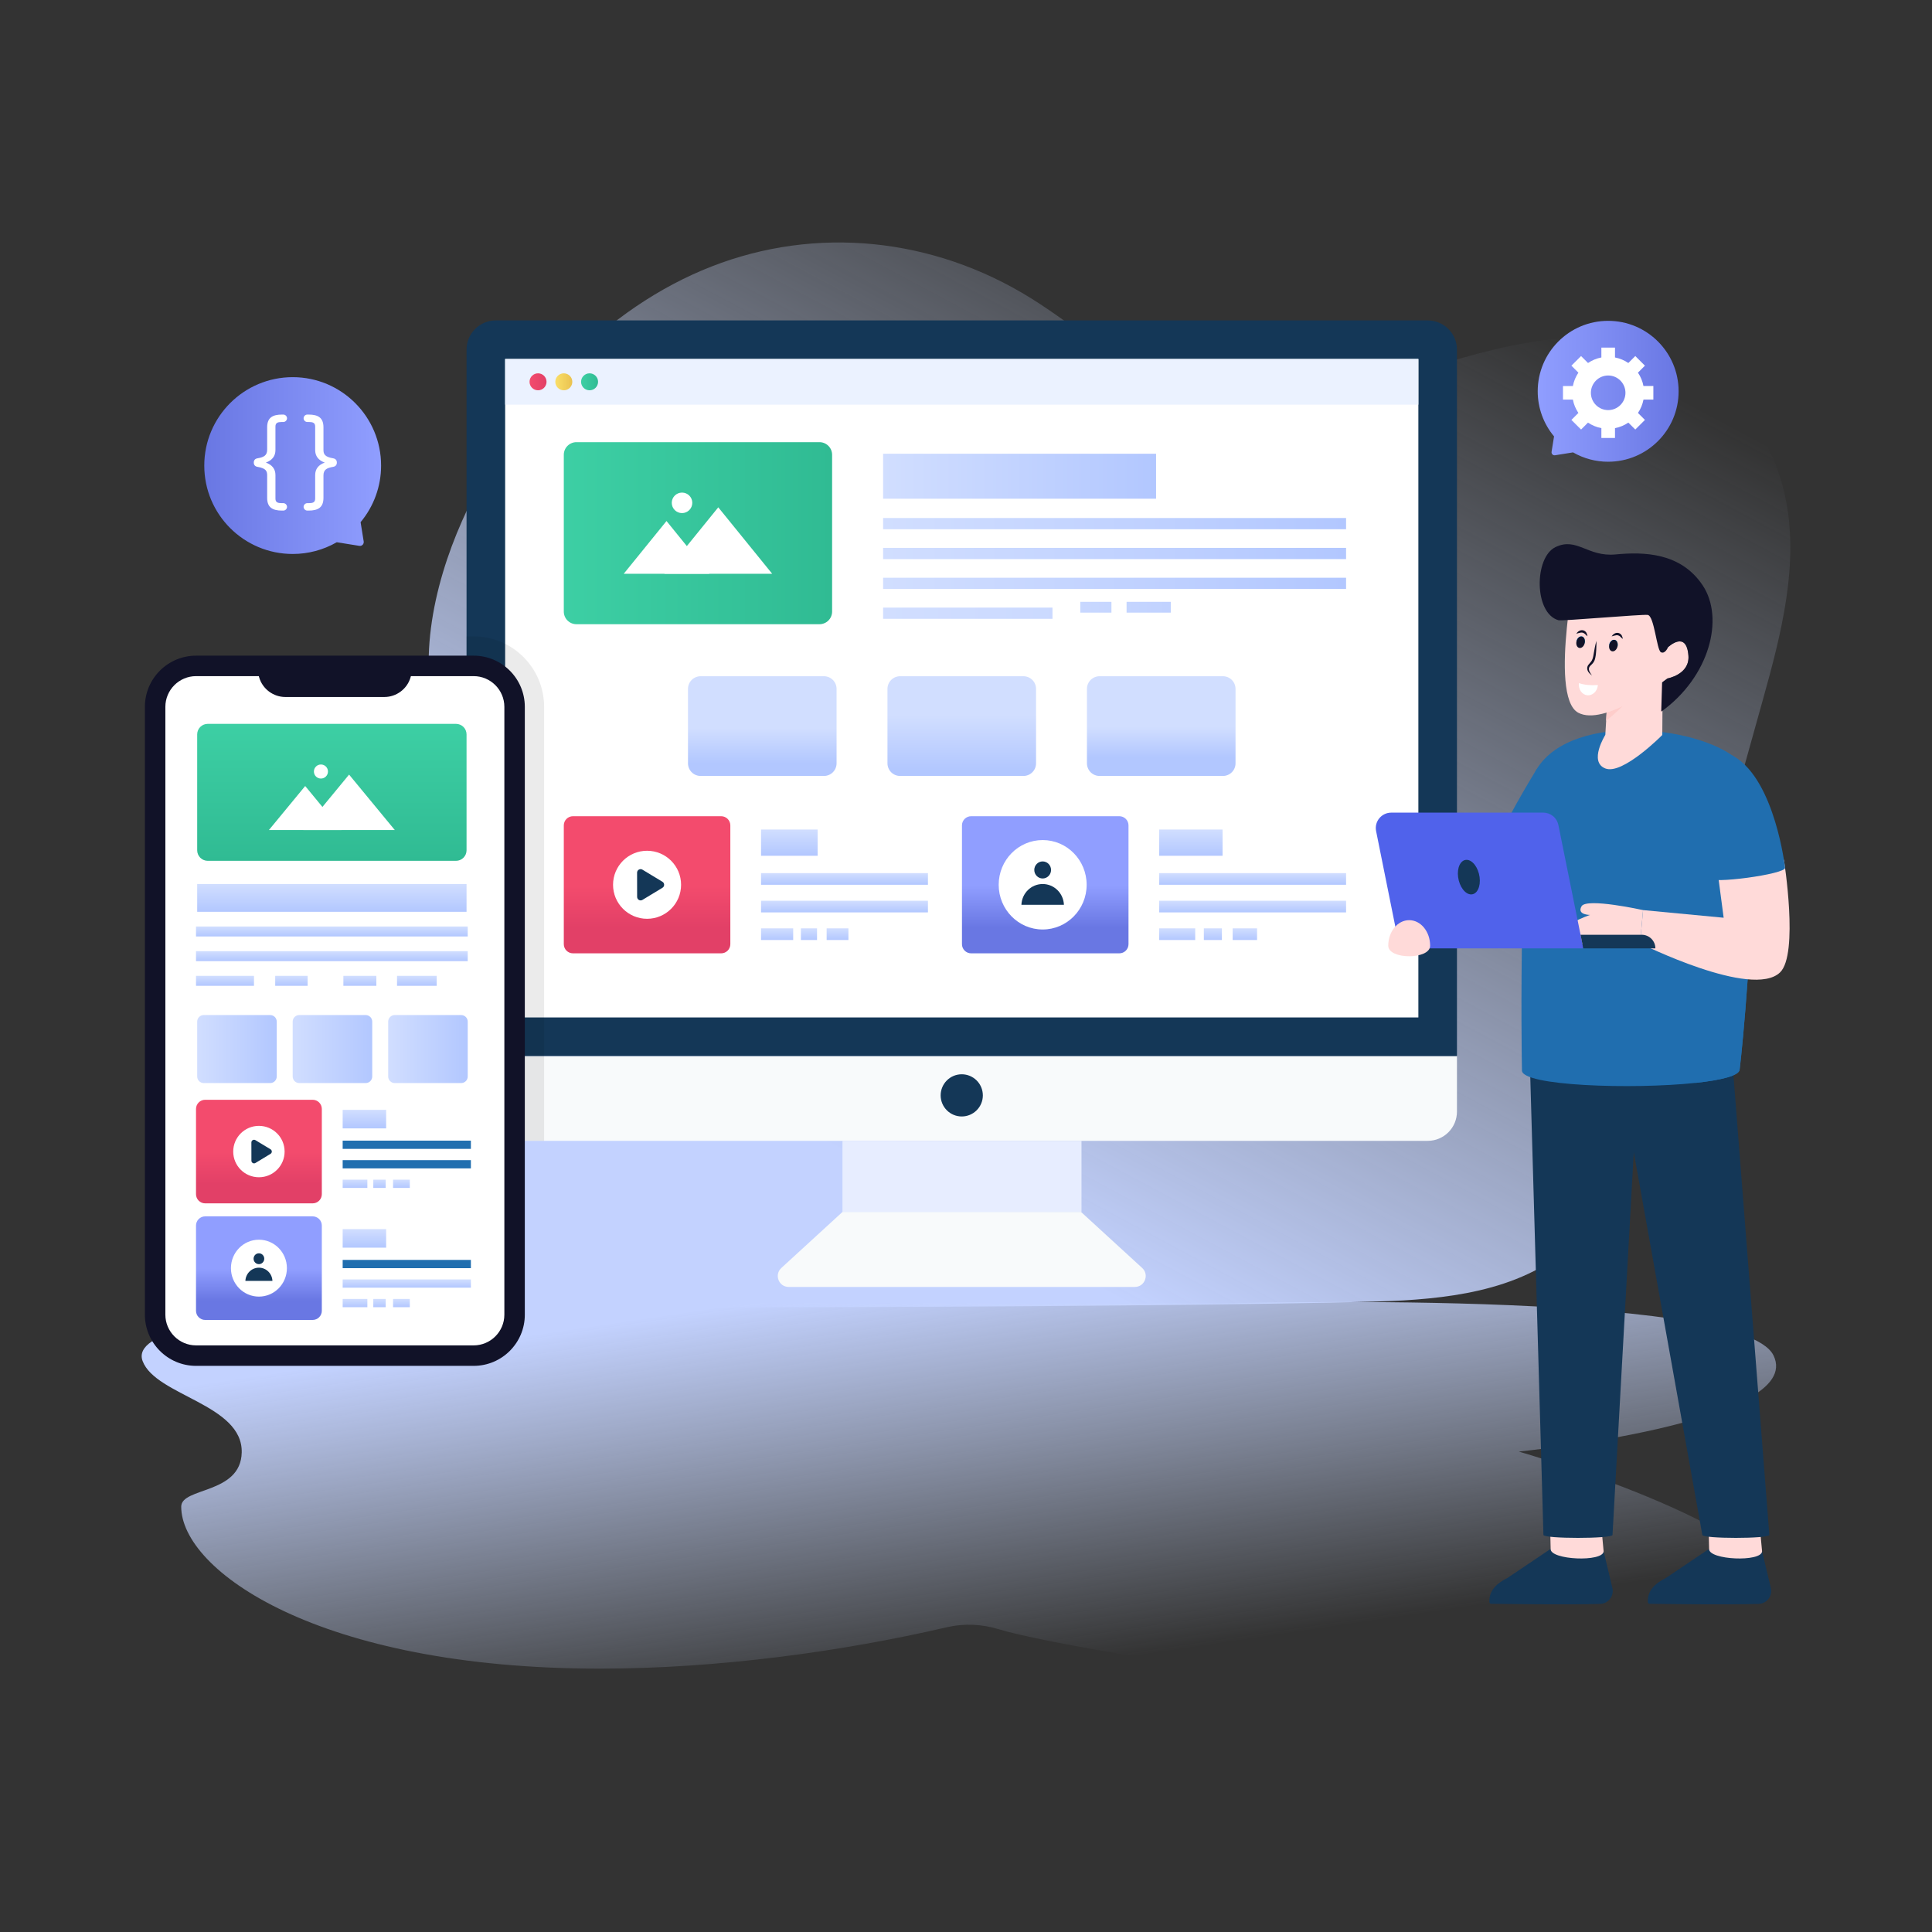 <svg xmlns="http://www.w3.org/2000/svg" fill="none" viewBox="0 0 550 550" height="550" width="550">
<rect x="0" y="0" width="550" height="550" fill="#333333" stroke="none"/>
<path fill="url(#paint0_linear_1381_765)" d="M501.786 199.439C492.254 233.666 482.686 267.885 473.155 302.112C468.403 319.121 463.312 336.808 452.884 349.129C438.985 365.534 418.567 369.048 399.541 370.202C372.018 371.932 105.222 373.525 91.113 370.202C74.046 366.138 48.675 351.363 42.998 327.534C39.546 313.143 45.434 297.124 54.763 287.777C64.102 278.477 76.225 274.761 88.073 273.194C98.675 271.784 109.653 271.821 119.496 266.64C129.366 261.486 137.936 249.174 136.444 235.873C135.326 226.05 129.239 218.442 125.741 209.581C118.16 190.385 123.25 166.977 131.545 148.294C146.789 114.01 172.738 87.528 202.523 75.883C232.279 64.249 265.553 67.535 293.505 84.91C307.184 93.414 319.71 105.15 334.295 110.78C354.539 118.616 376.403 113.819 397.023 107.65C417.651 101.507 438.573 94.019 459.659 96.71C480.736 99.428 502.427 115.192 508.104 140.906C512.388 160.195 507.068 180.571 501.786 199.438V199.439Z"></path>
<path fill="url(#paint1_linear_1381_765)" d="M507.025 457.574C489.428 502.2 306.079 470.475 284.435 463.846L284.352 463.819C279.554 462.336 274.464 462.106 269.565 463.241C239.616 470.191 204.237 475.026 170.818 475.026C90.282 475.026 51.589 446.945 51.589 428.917C51.589 423.341 68.537 425.446 68.812 413.498C69.142 399.755 44.392 397.374 40.611 387.494C34.129 370.529 143.415 371.087 143.415 371.087H347.235C347.235 371.087 495.48 366.702 504.875 385.855C514.249 405.019 432.367 413.233 432.367 413.233C432.367 413.233 515.147 436.983 507.025 457.574Z"></path>
<path fill="#F8FAFB" d="M414.765 300.63V316.452C414.765 318.659 413.888 320.776 412.327 322.337C410.766 323.898 408.649 324.775 406.441 324.775H141.14C138.932 324.775 136.815 323.898 135.254 322.337C133.693 320.776 132.816 318.659 132.816 316.452V300.63H414.765Z"></path>
<path fill="#143757" d="M414.765 99.537V300.63H132.816V99.537C132.817 97.33 133.694 95.213 135.254 93.653C136.815 92.092 138.932 91.215 141.139 91.215H406.441C408.649 91.215 410.766 92.092 412.327 93.653C413.888 95.214 414.765 97.33 414.765 99.537Z"></path>
<path fill="white" d="M143.805 102.198H403.78V289.645H143.805V102.198Z"></path>
<path fill="#EBF2FF" d="M143.805 102.198H403.78V115.188H143.805V102.198Z"></path>
<path fill="#143757" d="M279.797 311.835C279.797 315.143 277.104 317.835 273.787 317.835C272.195 317.835 270.669 317.202 269.544 316.077C268.418 314.952 267.786 313.426 267.785 311.835C267.785 308.516 270.469 305.824 273.787 305.824C275.38 305.825 276.909 306.458 278.036 307.585C279.163 308.713 279.796 310.241 279.797 311.835Z"></path>
<path fill="#E7EDFF" d="M239.832 324.771H307.88V345.004H239.832V324.771Z"></path>
<path fill="#F8FAFB" d="M323.059 366.366H224.528C221.694 366.366 220.345 362.888 222.431 360.968L239.848 345.005H307.739L325.156 360.968C327.242 362.888 325.882 366.366 323.059 366.366Z"></path>
<path fill="url(#paint2_linear_1381_765)" d="M155.586 108.693C155.586 109.011 155.523 109.325 155.401 109.618C155.279 109.912 155.1 110.178 154.875 110.403C154.65 110.627 154.383 110.805 154.09 110.926C153.796 111.047 153.481 111.109 153.163 111.108C151.834 111.108 150.748 110.029 150.748 108.693C150.748 107.356 151.834 106.278 153.163 106.278C153.481 106.278 153.796 106.34 154.089 106.461C154.383 106.582 154.65 106.759 154.875 106.984C155.1 107.208 155.279 107.474 155.401 107.767C155.523 108.061 155.586 108.375 155.586 108.693Z"></path>
<path fill="url(#paint3_linear_1381_765)" d="M162.922 108.693C162.922 109.011 162.859 109.325 162.737 109.618C162.615 109.912 162.436 110.178 162.211 110.403C161.986 110.627 161.719 110.805 161.426 110.926C161.132 111.047 160.817 111.109 160.499 111.108C159.17 111.108 158.084 110.029 158.084 108.693C158.084 107.356 159.17 106.278 160.499 106.278C160.817 106.278 161.132 106.34 161.425 106.461C161.719 106.582 161.986 106.759 162.211 106.984C162.436 107.208 162.615 107.474 162.737 107.767C162.859 108.061 162.922 108.375 162.922 108.693Z"></path>
<path fill="url(#paint4_linear_1381_765)" d="M170.257 108.693C170.257 109.01 170.194 109.325 170.072 109.618C169.95 109.912 169.772 110.178 169.547 110.402C169.322 110.627 169.055 110.804 168.761 110.925C168.468 111.047 168.153 111.109 167.835 111.108C166.506 111.108 165.42 110.029 165.42 108.693C165.42 107.356 166.506 106.278 167.835 106.278C168.153 106.278 168.467 106.34 168.761 106.461C169.055 106.582 169.321 106.76 169.546 106.984C169.771 107.208 169.95 107.475 170.072 107.768C170.194 108.061 170.257 108.375 170.257 108.693Z"></path>
<path fill="url(#paint5_linear_1381_765)" d="M233.288 177.699H164.098C163.144 177.699 162.23 177.32 161.555 176.645C160.881 175.97 160.502 175.056 160.502 174.102V129.473C160.502 128.519 160.881 127.605 161.556 126.93C162.23 126.256 163.145 125.877 164.099 125.877H233.288C234.242 125.877 235.156 126.256 235.831 126.93C236.505 127.605 236.884 128.519 236.884 129.473V174.102C236.884 175.056 236.505 175.97 235.831 176.645C235.157 177.32 234.242 177.699 233.288 177.699Z"></path>
<path fill="white" d="M201.928 163.344H177.562L189.741 148.322L194.837 154.603L201.928 163.344Z"></path>
<path fill="white" d="M219.826 163.345H189.133L204.478 144.424L219.826 163.345ZM197.082 143.146C197.082 144.758 195.771 146.069 194.158 146.069C192.545 146.069 191.236 144.758 191.236 143.145C191.236 141.532 192.546 140.23 194.159 140.23C195.771 140.23 197.082 141.532 197.082 143.145V143.146Z"></path>
<path fill="url(#paint6_linear_1381_765)" d="M251.402 129.169H329.107V141.974H251.402V129.169Z"></path>
<path fill="url(#paint7_linear_1381_765)" d="M251.402 147.469H383.2V150.663H251.402V147.469Z"></path>
<path fill="url(#paint8_linear_1381_765)" d="M251.402 155.97H383.2V159.164H251.402V155.97Z"></path>
<path fill="url(#paint9_linear_1381_765)" d="M251.402 164.471H383.2V167.665H251.402V164.471Z"></path>
<path fill="url(#paint10_linear_1381_765)" d="M320.713 171.33H333.294V174.405H320.713V171.33Z"></path>
<path fill="url(#paint11_linear_1381_765)" d="M307.533 171.33H316.4V174.405H307.533V171.33Z"></path>
<path fill="url(#paint12_linear_1381_765)" d="M251.402 172.972H299.624V176.166H251.402V172.972Z"></path>
<path fill="url(#paint13_linear_1381_765)" d="M234.555 220.901H199.456C198.501 220.901 197.585 220.521 196.91 219.846C196.235 219.171 195.855 218.255 195.855 217.3V196.108C195.855 195.636 195.949 195.167 196.13 194.73C196.311 194.293 196.576 193.896 196.91 193.562C197.245 193.228 197.642 192.963 198.079 192.782C198.516 192.601 198.984 192.508 199.457 192.508H234.555C235.51 192.508 236.426 192.887 237.101 193.562C237.777 194.238 238.156 195.154 238.156 196.108V217.3C238.156 218.255 237.777 219.171 237.101 219.846C236.426 220.521 235.51 220.901 234.555 220.901Z"></path>
<path fill="url(#paint14_linear_1381_765)" d="M291.342 220.901H256.243C255.288 220.901 254.372 220.521 253.697 219.846C253.022 219.171 252.643 218.255 252.643 217.3V196.108C252.643 195.636 252.736 195.167 252.917 194.73C253.098 194.293 253.363 193.896 253.698 193.562C254.032 193.228 254.429 192.963 254.866 192.782C255.303 192.601 255.771 192.508 256.244 192.508H291.342C292.297 192.508 293.213 192.887 293.888 193.562C294.564 194.238 294.943 195.154 294.943 196.108V217.3C294.943 218.255 294.564 219.171 293.888 219.846C293.213 220.521 292.297 220.901 291.342 220.901Z"></path>
<path fill="url(#paint15_linear_1381_765)" d="M348.13 220.901H313.03C312.075 220.901 311.16 220.521 310.484 219.846C309.809 219.171 309.43 218.255 309.43 217.3V196.108C309.43 195.636 309.523 195.167 309.704 194.73C309.885 194.293 310.15 193.896 310.485 193.562C310.819 193.228 311.216 192.963 311.653 192.782C312.09 192.601 312.558 192.508 313.031 192.508H348.13C349.084 192.508 350 192.887 350.676 193.562C351.351 194.238 351.73 195.154 351.73 196.108V217.3C351.73 218.255 351.351 219.171 350.676 219.846C350 220.521 349.084 220.901 348.13 220.901Z"></path>
<path fill="url(#paint16_linear_1381_765)" d="M205.299 271.394H163.114C162.421 271.394 161.757 271.118 161.267 270.628C160.777 270.138 160.502 269.474 160.502 268.781V234.972C160.502 234.279 160.777 233.614 161.267 233.125C161.757 232.635 162.422 232.359 163.114 232.359H205.299C205.992 232.36 206.656 232.635 207.146 233.125C207.636 233.615 207.911 234.279 207.911 234.972V268.781C207.911 269.474 207.636 270.139 207.146 270.629C206.656 271.119 205.991 271.394 205.299 271.394Z"></path>
<path fill="white" d="M184.206 261.56C189.554 261.56 193.889 257.225 193.889 251.877C193.889 246.529 189.554 242.194 184.206 242.194C178.859 242.194 174.523 246.529 174.523 251.877C174.523 257.225 178.859 261.56 184.206 261.56Z"></path>
<path fill="#143757" d="M188.587 252.731L182.89 256.182C182.23 256.583 181.377 256.107 181.377 255.329L181.365 248.429C181.365 247.652 182.218 247.17 182.884 247.571L188.587 251.022C189.228 251.41 189.228 252.342 188.587 252.731Z"></path>
<path fill="url(#paint17_linear_1381_765)" d="M216.654 236.154H232.761V243.621H216.654V236.154Z"></path>
<path fill="url(#paint18_linear_1381_765)" d="M216.654 248.555H264.166V251.876H216.654V248.555Z"></path>
<path fill="url(#paint19_linear_1381_765)" d="M216.654 256.416H264.166V259.737H216.654V256.416Z"></path>
<path fill="url(#paint20_linear_1381_765)" d="M216.654 264.277H225.804V267.598H216.654V264.277Z"></path>
<path fill="url(#paint21_linear_1381_765)" d="M228.002 264.277H232.593V267.598H228.002V264.277Z"></path>
<path fill="url(#paint22_linear_1381_765)" d="M235.328 264.277H241.531V267.598H235.328V264.277Z"></path>
<path fill="url(#paint23_linear_1381_765)" d="M318.649 271.394H276.464C276.121 271.394 275.781 271.326 275.464 271.195C275.147 271.064 274.859 270.871 274.617 270.629C274.374 270.386 274.182 270.098 274.05 269.781C273.919 269.464 273.852 269.124 273.852 268.781V234.972C273.852 234.629 273.919 234.289 274.05 233.972C274.182 233.655 274.374 233.367 274.617 233.125C274.859 232.882 275.147 232.69 275.464 232.558C275.781 232.427 276.121 232.359 276.464 232.359H318.649C318.992 232.359 319.332 232.427 319.649 232.558C319.966 232.69 320.254 232.882 320.496 233.125C320.739 233.367 320.931 233.655 321.063 233.972C321.194 234.289 321.262 234.629 321.262 234.972V268.781C321.262 269.124 321.194 269.464 321.063 269.781C320.931 270.098 320.739 270.386 320.496 270.629C320.254 270.871 319.966 271.064 319.649 271.195C319.332 271.326 318.992 271.394 318.649 271.394Z"></path>
<path fill="url(#paint24_linear_1381_765)" d="M330.004 236.154H348.038V243.621H330.004V236.154Z"></path>
<path fill="url(#paint25_linear_1381_765)" d="M330.004 248.555H383.2V251.876H330.004V248.555Z"></path>
<path fill="url(#paint26_linear_1381_765)" d="M330.004 256.416H383.2V259.737H330.004V256.416Z"></path>
<path fill="url(#paint27_linear_1381_765)" d="M330.004 264.277H340.249V267.598H330.004V264.277Z"></path>
<path fill="url(#paint28_linear_1381_765)" d="M342.709 264.277H347.849V267.598H342.709V264.277Z"></path>
<path fill="url(#paint29_linear_1381_765)" d="M350.912 264.277H357.857V267.598H350.912V264.277Z"></path>
<path fill="white" d="M296.826 264.606C303.74 264.606 309.344 258.907 309.344 251.877C309.344 244.847 303.74 239.148 296.826 239.148C289.912 239.148 284.307 244.847 284.307 251.877C284.307 258.907 289.912 264.606 296.826 264.606Z"></path>
<path fill="#143757" d="M296.825 250.085C298.144 250.085 299.213 248.998 299.213 247.657C299.213 246.316 298.144 245.229 296.825 245.229C295.507 245.229 294.438 246.316 294.438 247.657C294.438 248.998 295.507 250.085 296.825 250.085Z"></path>
<path fill="#143757" d="M302.876 257.577C302.747 254.289 300.091 251.662 296.826 251.662C293.56 251.662 290.905 254.289 290.775 257.577H302.875H302.876Z"></path>
<path fill="black" d="M154.9 201.235V324.774H141.14C138.932 324.774 136.815 323.897 135.255 322.337C133.694 320.776 132.817 318.659 132.816 316.452V181.156H134.831C145.901 181.156 154.9 190.165 154.9 201.235Z" opacity="0.08"></path>
<path fill="#111228" d="M149.405 201.231V374.256C149.405 382.305 142.883 388.834 134.828 388.834H55.825C47.775 388.834 41.246 382.306 41.246 374.256V201.231C41.246 193.181 47.775 186.652 55.825 186.652H134.827C142.882 186.652 149.405 193.181 149.405 201.231H149.405Z"></path>
<path fill="white" d="M55.826 383.004C51.001 383.004 47.076 379.079 47.076 374.255V201.23C47.076 196.406 51.001 192.48 55.826 192.48H73.673L73.803 192.914C74.782 196.158 77.836 198.423 81.23 198.423H109.428C112.824 198.423 115.875 196.159 116.847 192.916L116.978 192.48H134.831C139.655 192.48 143.581 196.406 143.581 201.23V374.255C143.581 379.079 139.655 383.004 134.831 383.004H55.826Z"></path>
<path fill="url(#paint30_linear_1381_765)" d="M132.817 209.064V242.061C132.816 242.855 132.5 243.617 131.939 244.178C131.377 244.74 130.616 245.055 129.822 245.055H59.129C58.335 245.055 57.574 244.739 57.012 244.178C56.451 243.616 56.135 242.855 56.135 242.061V209.064C56.134 208.671 56.211 208.281 56.361 207.918C56.512 207.554 56.732 207.224 57.01 206.946C57.288 206.668 57.619 206.447 57.982 206.297C58.346 206.147 58.735 206.07 59.129 206.07H129.822C130.215 206.07 130.605 206.147 130.968 206.297C131.332 206.447 131.662 206.668 131.94 206.946C132.218 207.224 132.439 207.554 132.589 207.918C132.739 208.281 132.817 208.671 132.817 209.064Z"></path>
<path fill="white" d="M97.214 236.293H76.553L86.88 223.763L91.201 229.001L97.214 236.293Z"></path>
<path fill="white" d="M112.392 236.294H86.365L99.376 220.511L112.392 236.294ZM93.368 219.635C93.368 220.74 92.469 221.639 91.364 221.639C90.833 221.639 90.324 221.428 89.948 221.053C89.573 220.677 89.362 220.168 89.362 219.637C89.362 219.106 89.573 218.597 89.948 218.222C90.324 217.847 90.833 217.636 91.364 217.636C92.469 217.636 93.368 218.529 93.368 219.635Z"></path>
<path fill="url(#paint31_linear_1381_765)" d="M56.135 251.657H132.816V259.568H56.135V251.657Z"></path>
<path fill="url(#paint32_linear_1381_765)" d="M55.799 263.752H133.148V266.59H55.799V263.752Z"></path>
<path fill="url(#paint33_linear_1381_765)" d="M55.799 270.775H133.148V273.613H55.799V270.775Z"></path>
<path fill="url(#paint34_linear_1381_765)" d="M55.801 277.798H72.302V280.637H55.801V277.798Z"></path>
<path fill="url(#paint35_linear_1381_765)" d="M78.346 277.798H87.573V280.637H78.346V277.798Z"></path>
<path fill="url(#paint36_linear_1381_765)" d="M97.754 277.798H107.14V280.637H97.754V277.798Z"></path>
<path fill="url(#paint37_linear_1381_765)" d="M113.025 277.798H124.321V280.637H113.025V277.798Z"></path>
<path fill="url(#paint38_linear_1381_765)" d="M78.779 290.826V306.456C78.779 306.952 78.582 307.429 78.231 307.78C77.879 308.131 77.403 308.328 76.906 308.328H57.998C57.503 308.326 57.029 308.128 56.68 307.777C56.331 307.427 56.135 306.952 56.135 306.457V290.827C56.136 290.333 56.333 289.86 56.682 289.511C57.031 289.162 57.505 288.965 57.998 288.963H76.906C77.94 288.963 78.779 289.802 78.779 290.826Z"></path>
<path fill="url(#paint39_linear_1381_765)" d="M105.965 290.826V306.456C105.965 306.952 105.767 307.429 105.416 307.78C105.065 308.131 104.589 308.328 104.092 308.328H85.184C84.689 308.326 84.215 308.128 83.865 307.777C83.516 307.427 83.32 306.952 83.32 306.457V290.827C83.322 290.333 83.519 289.86 83.868 289.511C84.217 289.162 84.69 288.965 85.184 288.963H104.092C105.126 288.963 105.965 289.802 105.965 290.826Z"></path>
<path fill="url(#paint40_linear_1381_765)" d="M133.15 290.826V306.456C133.15 306.952 132.953 307.428 132.602 307.78C132.251 308.131 131.775 308.328 131.278 308.328H112.37C111.875 308.327 111.401 308.129 111.051 307.778C110.702 307.427 110.506 306.952 110.506 306.457V290.827C110.507 290.333 110.704 289.86 111.054 289.511C111.403 289.161 111.876 288.964 112.37 288.963H131.278C132.312 288.963 133.15 289.802 133.15 290.826Z"></path>
<path fill="url(#paint41_linear_1381_765)" d="M89.004 342.571H58.411C57.718 342.571 57.054 342.296 56.564 341.806C56.074 341.316 55.799 340.652 55.799 339.959V315.695C55.799 315.002 56.074 314.337 56.564 313.847C57.054 313.357 57.718 313.082 58.411 313.082H89.004C89.697 313.082 90.362 313.357 90.852 313.847C91.341 314.337 91.617 315.002 91.617 315.695V339.959C91.617 340.652 91.341 341.316 90.852 341.806C90.362 342.296 89.697 342.571 89.004 342.571Z"></path>
<path fill="white" d="M73.708 335.142C77.748 335.142 81.023 331.867 81.023 327.827C81.023 323.787 77.748 320.512 73.708 320.512C69.668 320.512 66.393 323.787 66.393 327.827C66.393 331.867 69.668 335.142 73.708 335.142Z"></path>
<path fill="#143757" d="M77.019 328.472L72.714 331.079C72.6 331.148 72.469 331.185 72.336 331.187C72.203 331.189 72.071 331.156 71.955 331.091C71.839 331.025 71.742 330.93 71.675 330.815C71.607 330.7 71.572 330.569 71.572 330.435L71.562 325.222C71.563 325.088 71.598 324.957 71.666 324.841C71.733 324.726 71.83 324.63 71.947 324.564C72.063 324.498 72.195 324.464 72.329 324.466C72.463 324.467 72.594 324.504 72.708 324.573L77.018 327.18C77.129 327.248 77.22 327.342 77.284 327.455C77.348 327.569 77.381 327.696 77.381 327.826C77.381 327.956 77.348 328.083 77.284 328.197C77.22 328.31 77.129 328.404 77.019 328.472Z"></path>
<path fill="url(#paint42_linear_1381_765)" d="M89.004 375.762H58.411C57.718 375.762 57.054 375.486 56.564 374.996C56.074 374.506 55.799 373.842 55.799 373.149V348.885C55.799 348.542 55.866 348.202 55.998 347.885C56.129 347.568 56.321 347.28 56.564 347.038C56.807 346.795 57.095 346.603 57.412 346.471C57.728 346.34 58.068 346.272 58.411 346.272H89.004C89.347 346.272 89.687 346.34 90.004 346.471C90.321 346.603 90.609 346.795 90.852 347.038C91.094 347.28 91.287 347.568 91.418 347.885C91.549 348.202 91.617 348.542 91.617 348.885V373.149C91.617 373.842 91.341 374.506 90.852 374.996C90.362 375.486 89.697 375.762 89.004 375.762Z"></path>
<path fill="url(#paint43_linear_1381_765)" d="M97.551 315.949H109.925V321.226H97.551V315.949Z"></path>
<path fill="#206EAF" d="M97.551 324.714H134.051V327.061H97.551V324.714Z"></path>
<path fill="#206EAF" d="M97.551 330.27H134.051V332.617H97.551V330.27Z"></path>
<path fill="url(#paint44_linear_1381_765)" d="M97.551 335.825H104.58V338.173H97.551V335.825Z"></path>
<path fill="url(#paint45_linear_1381_765)" d="M106.27 335.825H109.796V338.173H106.27V335.825Z"></path>
<path fill="url(#paint46_linear_1381_765)" d="M111.896 335.825H116.661V338.173H111.896V335.825Z"></path>
<path fill="url(#paint47_linear_1381_765)" d="M97.551 349.905H109.925V355.182H97.551V349.905Z"></path>
<path fill="#206EAF" d="M97.551 358.67H134.051V361.018H97.551V358.67Z"></path>
<path fill="url(#paint48_linear_1381_765)" d="M97.551 364.226H134.051V366.573H97.551V364.226Z"></path>
<path fill="url(#paint49_linear_1381_765)" d="M97.551 369.781H104.58V372.129H97.551V369.781Z"></path>
<path fill="url(#paint50_linear_1381_765)" d="M106.27 369.781H109.796V372.129H106.27V369.781Z"></path>
<path fill="url(#paint51_linear_1381_765)" d="M111.896 369.781H116.661V372.129H111.896V369.781Z"></path>
<path fill="white" d="M73.708 369.116C78.107 369.116 81.674 365.491 81.674 361.018C81.674 356.545 78.107 352.919 73.708 352.919C69.309 352.919 65.742 356.545 65.742 361.018C65.742 365.491 69.309 369.116 73.708 369.116Z"></path>
<path fill="#143757" d="M73.707 359.876C74.547 359.876 75.227 359.185 75.227 358.332C75.227 357.479 74.547 356.787 73.707 356.787C72.868 356.787 72.188 357.479 72.188 358.332C72.188 359.185 72.868 359.876 73.707 359.876Z"></path>
<path fill="#143757" d="M77.557 364.645C77.475 362.552 75.785 360.881 73.707 360.881C71.629 360.881 69.94 362.552 69.857 364.645H77.557ZM501.624 441.623L504.156 452.197C504.258 452.722 504.246 453.262 504.119 453.781C503.993 454.3 503.755 454.786 503.422 455.204C503.09 455.622 502.67 455.963 502.193 456.203C501.716 456.444 501.192 456.577 500.658 456.596C491.328 456.908 472.988 456.599 469.601 456.568C469.472 456.566 469.348 456.515 469.256 456.425C469.163 456.334 469.109 456.212 469.104 456.083C468.953 452.848 471.103 450.791 474.268 449.201L486.473 440.981C486.496 440.968 486.522 440.961 486.548 440.963L501.624 441.623Z"></path>
<path fill="#FFDAD9" d="M501.627 441.623C501.49 444.755 486.411 444.096 486.548 440.963L486.25 428.579L500.368 428.141L501.626 441.622L501.627 441.623Z"></path>
<path fill="#143757" d="M456.518 441.622L459.048 452.197C459.151 452.721 459.138 453.261 459.012 453.78C458.885 454.3 458.647 454.785 458.315 455.203C457.982 455.621 457.563 455.962 457.086 456.203C456.609 456.443 456.085 456.577 455.551 456.595C446.22 456.908 427.882 456.599 424.495 456.567C424.365 456.566 424.242 456.514 424.149 456.424C424.057 456.334 424.003 456.212 423.998 456.083C423.846 452.848 425.995 450.791 429.16 449.2L441.367 440.98C441.389 440.967 441.416 440.961 441.442 440.962L456.518 441.622Z"></path>
<path fill="#FFDAD9" d="M456.519 441.623C456.381 444.755 441.304 444.096 441.44 440.963L441.143 428.579L455.261 428.141L456.519 441.623Z"></path>
<path fill="#143757" d="M435.514 302.297L439.381 436.957C439.381 438.081 459.05 438.081 459.05 436.957L465.102 328.019L484.616 436.957C484.616 438.081 503.696 438.081 503.696 436.957L493.178 302.297H435.514Z"></path>
<path fill="#206EAF" d="M450.726 239.879L448.051 241.904L441.8 246.644L428.608 243.894L424.904 243.117C426.297 237.104 437.498 218.892 437.498 218.892L450.726 239.879Z"></path>
<path fill="#206EAF" d="M448.051 241.904L441.8 246.644L428.607 243.894C428.802 243.556 428.995 243.211 429.181 242.874C430.641 240.234 431.982 237.508 433.061 234.682C434.057 232.084 434.336 229.107 435.481 226.61C437.076 223.109 438.477 227.504 439.387 229.073C440.748 231.404 442.554 233.445 444.702 235.079C446.212 236.226 448.009 237.34 448.439 239.178C448.659 240.098 448.473 241.051 448.051 241.904Z"></path>
<path fill="#206EAF" d="M495.246 304.426C495.246 306.198 490.067 307.48 482.711 308.272C464.601 310.205 433.272 309.116 433.272 304.763C433.145 300.251 432.208 227.411 437.498 218.892C447.916 202.097 485.976 206.914 495.541 217.112C497.903 219.626 498.832 228.668 498.966 240.073C499.253 263.65 496.14 297.34 495.246 304.426Z"></path>
<path fill="#206EAF" d="M495.245 304.426C495.245 306.198 490.066 307.48 482.711 308.272C486.262 302.511 487.368 295.426 487.232 288.61C487.081 281.102 485.57 273.687 484.904 266.205C483.825 254.219 484.887 242.157 485.958 230.178L485.967 232.776C487.958 233.417 489.956 234.059 491.846 234.961C494.503 236.226 496.883 237.99 498.965 240.073C499.252 263.65 496.14 297.34 495.245 304.426Z"></path>
<path fill="#FFDAD9" d="M473.358 189.069L473.219 209.238C473.219 209.238 461.935 220.679 457.021 218.771C452.172 216.889 457.003 209.203 457.003 209.203L457.309 203.994L457.734 196.843L465.31 193.075L473.358 189.069Z"></path>
<path fill="#FECDCB" d="M465.444 196.84C463.501 200.195 457.217 205.215 457.217 205.215L457.641 198.063L465.217 194.296C465.799 194.995 466.016 195.854 465.444 196.84Z"></path>
<path fill="#FFDAD9" d="M449.296 202.898C456.601 206.806 472.951 194.46 474.54 193.258C474.622 193.176 474.663 193.147 474.663 193.147C474.663 193.147 481.038 192.035 480.665 186.69C480.127 179.233 474.871 184.226 474.871 184.226L479.041 170.831L473.531 162.821L447.858 165.832C447.858 165.832 446.74 171.756 446.036 178.896C445.069 188.591 444.875 200.536 449.295 202.898H449.296Z"></path>
<path fill="#111228" d="M443.678 176.571C444.659 176.847 467.452 174.834 469.068 175.054C470.946 175.317 471.625 185.054 472.826 185.676C474.027 186.297 474.87 184.226 474.87 184.226C474.87 184.226 480.126 179.233 480.664 186.69C481.037 192.034 474.684 193.143 474.684 193.143C474.684 193.143 473.249 194.189 473.166 194.271L472.916 202.59C486.671 192.716 490.972 176.022 484.716 166.632C478.46 157.255 467.909 157.076 459.913 157.835C451.918 158.596 448.872 152.803 442.796 155.759C436.719 158.701 436.662 174.61 443.678 176.571Z"></path>
<path fill="url(#paint52_linear_1381_765)" d="M448.799 182.542C449.019 181.648 449.719 181.041 450.37 181.208C451.012 181.364 451.353 182.217 451.122 183.109"></path>
<path fill="url(#paint53_linear_1381_765)" d="M458.129 183.498C458.35 182.604 459.06 181.999 459.701 182.165C460.343 182.32 460.684 183.173 460.462 184.066"></path>
<path fill="url(#paint54_linear_1381_765)" d="M448.803 182.539C449.019 181.647 449.721 181.046 450.37 181.207C451.01 181.366 451.353 182.215 451.127 183.113"></path>
<path fill="url(#paint55_linear_1381_765)" d="M458.129 183.495C458.353 182.603 459.055 182.004 459.695 182.163C460.344 182.323 460.685 183.172 460.461 184.07"></path>
<path fill="#111228" d="M460.461 184.07C460.237 184.97 459.543 185.563 458.895 185.403C458.253 185.251 457.912 184.395 458.129 183.496C458.353 182.604 459.055 182.004 459.696 182.164C460.344 182.323 460.686 183.172 460.461 184.07ZM451.126 183.113C450.909 184.014 450.208 184.606 449.568 184.446C448.919 184.294 448.577 183.438 448.801 182.54C449.018 181.647 449.72 181.046 450.369 181.207C451.009 181.366 451.352 182.215 451.126 183.113ZM448.739 180.41C448.935 180.113 449.166 179.842 449.49 179.652C450.225 179.197 451.131 179.363 451.603 180.112C451.772 180.436 451.87 180.788 451.932 181.133C451.665 180.935 451.418 180.71 451.197 180.462C450.351 179.784 449.855 180.132 448.739 180.41ZM458.796 181.168C458.992 180.871 459.223 180.6 459.547 180.41C460.274 179.96 461.184 180.115 461.659 180.87C461.829 181.193 461.927 181.546 461.989 181.891C461.721 181.693 461.475 181.468 461.252 181.221C460.408 180.542 459.911 180.891 458.796 181.168ZM454.461 182.439C454.495 183.738 454.445 186.606 453.971 187.896C453.51 189.109 452.649 189.356 452.396 190.048C452.145 190.767 452.672 191.613 453.227 192.308C452.856 192.045 452.507 191.747 452.216 191.359C451.945 190.965 451.759 190.451 451.878 189.907C452.077 189.012 452.935 188.715 453.331 187.649C453.734 186.622 453.724 185.136 454.461 182.439Z"></path>
<path fill="white" d="M454.884 195.096C454.708 196.814 453.351 198.082 451.859 197.929C450.374 197.777 449.301 196.26 449.478 194.543C449.481 194.512 449.491 194.489 449.494 194.466C450.973 194.977 452.767 195.162 454.884 195.019C454.882 195.042 454.887 195.066 454.884 195.096Z"></path>
<path fill="#FFDAD9" d="M507.848 244.775C507.848 244.775 512.134 271.625 506.742 276.824C498.81 284.472 466.9 268.541 466.9 268.541L467.74 259.085L490.689 261.26L488.621 245.561L507.848 244.775Z"></path>
<path fill="#FFDAD9" d="M467.741 259.085C467.741 259.085 451.672 255.511 450.24 257.991C448.808 260.471 452.651 260.462 452.651 260.462C452.651 260.462 442.284 263.958 444.936 267.152C447.588 270.345 466.901 268.541 466.901 268.541L467.741 259.085Z"></path>
<path fill="#5062EB" d="M450.726 269.984H402.071C401.056 269.986 400.073 269.636 399.287 268.995C398.501 268.353 397.961 267.46 397.76 266.466L391.746 236.596C391.197 233.88 393.281 231.341 396.057 231.341H439.338C440.351 231.339 441.333 231.689 442.118 232.33C442.902 232.972 443.44 233.865 443.64 234.858L449.949 266.103L450.726 269.984Z"></path>
<path fill="#143757" d="M471.251 269.987H450.726L449.945 266.106H467.371C468.4 266.107 469.387 266.516 470.114 267.244C470.842 267.971 471.251 268.958 471.251 269.987Z"></path>
<path fill="#FFDAD9" d="M407.128 269.222C407.128 273.228 395.205 273.228 395.205 269.222C395.205 265.198 397.875 261.951 401.166 261.951C404.457 261.951 407.128 265.198 407.128 269.222Z"></path>
<path fill="#206EAF" d="M508.172 247.037C508.419 248.864 486.663 251.798 486.416 249.971C486.416 249.971 480.765 207.526 493.797 215.428C505.381 222.453 508.172 247.037 508.172 247.037Z"></path>
<path fill="#143757" d="M418.805 254.622C417.119 254.622 415.457 252.421 415.094 249.696C414.731 246.98 415.811 244.778 417.498 244.778C419.185 244.778 420.847 246.98 421.21 249.696C421.572 252.421 420.492 254.622 418.805 254.622Z"></path>
<path fill="url(#paint56_linear_1381_765)" d="M102.653 148.652L103.54 154.159C103.643 154.88 103.024 155.519 102.303 155.395L95.869 154.364C92.055 156.558 87.731 157.71 83.33 157.704C69.432 157.704 58.152 146.446 58.152 132.546C58.152 118.647 69.432 107.368 83.33 107.368C97.229 107.368 108.488 118.648 108.488 132.546C108.492 138.433 106.427 144.134 102.653 148.652Z"></path>
<path fill="white" d="M76.057 141.725V135.345C76.057 134.145 75.765 133.31 73.275 132.895C72.582 132.773 72.246 132.323 72.246 131.685C72.246 131.046 72.583 130.598 73.275 130.476C75.06 130.179 76.056 129.677 76.056 128.027V121.647C76.056 118.921 77.568 118.019 80.29 118.019H80.653C81.216 118.019 81.711 118.503 81.711 119.076C81.711 119.646 81.22 120.135 80.653 120.135H80.198C79.138 120.135 78.414 120.329 78.414 121.405V128.117C78.414 129.832 77.507 131.021 75.693 131.686C77.508 132.351 78.415 133.54 78.415 135.254V141.966C78.415 143.042 79.138 143.237 80.198 143.237H80.653C81.219 143.237 81.711 143.725 81.711 144.295C81.711 144.87 81.216 145.354 80.653 145.354H80.29C77.569 145.354 76.056 144.452 76.056 141.724L76.057 141.725ZM86.428 144.295C86.428 143.726 86.918 143.237 87.486 143.237H87.939C89.002 143.237 89.723 143.042 89.723 141.966V135.254C89.723 133.54 90.631 132.351 92.446 131.686C90.631 131.021 89.723 129.832 89.723 128.117V121.405C89.723 120.329 88.999 120.135 87.939 120.135H87.486C87.207 120.13 86.941 120.016 86.744 119.819C86.546 119.621 86.433 119.355 86.428 119.076C86.428 118.508 86.917 118.019 87.486 118.019H87.849C90.569 118.019 92.082 118.921 92.082 121.647V128.027C92.082 129.221 92.366 130.062 94.864 130.476C95.552 130.598 95.892 131.044 95.892 131.686C95.892 132.328 95.553 132.773 94.864 132.896C93.072 133.194 92.082 133.684 92.082 135.344V141.724C92.082 144.451 90.57 145.354 87.849 145.354H87.486C86.917 145.354 86.428 144.864 86.428 144.295Z"></path>
<path fill="url(#paint57_linear_1381_765)" d="M442.406 124.233L441.7 128.62C441.618 129.195 442.111 129.705 442.686 129.606L447.813 128.785C450.852 130.533 454.297 131.451 457.803 131.447C468.879 131.447 477.866 122.474 477.866 111.399C477.866 100.324 468.879 91.336 457.803 91.336C446.728 91.336 437.756 100.324 437.756 111.399C437.753 116.09 439.399 120.633 442.406 124.233Z"></path>
<path fill="white" d="M447.766 113.758C448.025 115.142 448.571 116.425 449.334 117.557L447.346 119.546L450.098 122.28L452.069 120.309C453.217 121.088 454.514 121.621 455.878 121.877V124.68H459.753V121.877C461.137 121.618 462.43 121.073 463.554 120.309L465.534 122.28L468.276 119.545L466.296 117.557C467.07 116.409 467.604 115.117 467.866 113.758H470.676V109.889H467.858C467.601 108.528 467.067 107.235 466.288 106.09L468.277 104.101L465.534 101.358L463.554 103.338C462.407 102.561 461.114 102.024 459.753 101.761V98.959H455.878V101.761C454.485 102.03 453.201 102.575 452.078 103.338L450.098 101.358L447.346 104.101L449.335 106.091C448.56 107.238 448.026 108.53 447.766 109.89H444.947V113.758H447.766ZM452.892 111.828C452.892 109.112 455.092 106.896 457.815 106.896C460.532 106.896 462.731 109.112 462.731 111.828C462.731 113.133 462.212 114.384 461.29 115.307C460.367 116.229 459.116 116.747 457.811 116.747C456.507 116.747 455.255 116.229 454.333 115.307C453.41 114.384 452.892 113.133 452.892 111.828Z"></path>
<defs>
<linearGradient gradientUnits="userSpaceOnUse" y2="331.48" x2="246.617" y1="65.347" x1="388.84" id="paint0_linear_1381_765">
<stop stop-opacity="0" stop-color="#CEDCF9"></stop>
<stop stop-color="#C3D2FF" offset="1"></stop>
</linearGradient>
<linearGradient gradientUnits="userSpaceOnUse" y2="362.489" x2="269.284" y1="476.976" x1="286.272" id="paint1_linear_1381_765">
<stop stop-opacity="0" stop-color="#CEDCF9"></stop>
<stop stop-color="#C3D2FF" offset="1"></stop>
</linearGradient>
<linearGradient gradientUnits="userSpaceOnUse" y2="108.693" x2="155.586" y1="108.693" x1="150.748" id="paint2_linear_1381_765">
<stop stop-color="#F34B6D"></stop>
<stop stop-color="#E24067" offset="1"></stop>
</linearGradient>
<linearGradient gradientUnits="userSpaceOnUse" y2="108.693" x2="162.922" y1="108.693" x1="158.084" id="paint3_linear_1381_765">
<stop stop-color="#FADF68"></stop>
<stop stop-color="#EAC250" offset="1"></stop>
</linearGradient>
<linearGradient gradientUnits="userSpaceOnUse" y2="108.693" x2="170.257" y1="108.693" x1="165.42" id="paint4_linear_1381_765">
<stop stop-color="#3DCFA4"></stop>
<stop stop-color="#30BB93" offset="1"></stop>
</linearGradient>
<linearGradient gradientUnits="userSpaceOnUse" y2="151.787" x2="236.884" y1="151.787" x1="160.502" id="paint5_linear_1381_765">
<stop stop-color="#3DCFA4"></stop>
<stop stop-color="#30BB93" offset="1"></stop>
</linearGradient>
<linearGradient gradientUnits="userSpaceOnUse" y2="135.571" x2="329.107" y1="135.571" x1="251.402" id="paint6_linear_1381_765">
<stop stop-color="#D1DEFF"></stop>
<stop stop-color="#B2C7FF" offset="1"></stop>
</linearGradient>
<linearGradient gradientUnits="userSpaceOnUse" y2="149.067" x2="383.2" y1="149.067" x1="251.402" id="paint7_linear_1381_765">
<stop stop-color="#D1DEFF"></stop>
<stop stop-color="#B2C7FF" offset="1"></stop>
</linearGradient>
<linearGradient gradientUnits="userSpaceOnUse" y2="157.567" x2="383.2" y1="157.567" x1="251.402" id="paint8_linear_1381_765">
<stop stop-color="#D1DEFF"></stop>
<stop stop-color="#B2C7FF" offset="1"></stop>
</linearGradient>
<linearGradient gradientUnits="userSpaceOnUse" y2="166.068" x2="383.2" y1="166.068" x1="251.402" id="paint9_linear_1381_765">
<stop stop-color="#D1DEFF"></stop>
<stop stop-color="#B2C7FF" offset="1"></stop>
</linearGradient>
<linearGradient gradientUnits="userSpaceOnUse" y2="172.868" x2="383.201" y1="172.868" x1="278.735" id="paint10_linear_1381_765">
<stop stop-color="#D1DEFF"></stop>
<stop stop-color="#B2C7FF" offset="1"></stop>
</linearGradient>
<linearGradient gradientUnits="userSpaceOnUse" y2="172.868" x2="383.201" y1="172.868" x1="278.735" id="paint11_linear_1381_765">
<stop stop-color="#D1DEFF"></stop>
<stop stop-color="#B2C7FF" offset="1"></stop>
</linearGradient>
<linearGradient gradientUnits="userSpaceOnUse" y2="174.569" x2="492.507" y1="174.569" x1="251.402" id="paint12_linear_1381_765">
<stop stop-color="#D1DEFF"></stop>
<stop stop-color="#B2C7FF" offset="1"></stop>
</linearGradient>
<linearGradient gradientUnits="userSpaceOnUse" y2="217.295" x2="217.006" y1="207.318" x1="217.006" id="paint13_linear_1381_765">
<stop stop-color="#D1DEFF"></stop>
<stop stop-color="#B2C7FF" offset="1"></stop>
</linearGradient>
<linearGradient gradientUnits="userSpaceOnUse" y2="219.354" x2="273.793" y1="203.656" x1="273.793" id="paint14_linear_1381_765">
<stop stop-color="#D1DEFF"></stop>
<stop stop-color="#B2C7FF" offset="1"></stop>
</linearGradient>
<linearGradient gradientUnits="userSpaceOnUse" y2="215.61" x2="330.58" y1="206.911" x1="330.58" id="paint15_linear_1381_765">
<stop stop-color="#D1DEFF"></stop>
<stop stop-color="#B2C7FF" offset="1"></stop>
</linearGradient>
<linearGradient gradientUnits="userSpaceOnUse" y2="264.119" x2="184.206" y1="252.162" x1="184.206" id="paint16_linear_1381_765">
<stop stop-color="#F34B6D"></stop>
<stop stop-color="#E24067" offset="1"></stop>
</linearGradient>
<linearGradient gradientUnits="userSpaceOnUse" y2="243.621" x2="224.708" y1="236.154" x1="224.708" id="paint17_linear_1381_765">
<stop stop-color="#D1DEFF"></stop>
<stop stop-color="#B2C7FF" offset="1"></stop>
</linearGradient>
<linearGradient gradientUnits="userSpaceOnUse" y2="251.877" x2="240.411" y1="248.555" x1="240.411" id="paint18_linear_1381_765">
<stop stop-color="#D1DEFF"></stop>
<stop stop-color="#B2C7FF" offset="1"></stop>
</linearGradient>
<linearGradient gradientUnits="userSpaceOnUse" y2="259.737" x2="240.411" y1="256.416" x1="240.411" id="paint19_linear_1381_765">
<stop stop-color="#D1DEFF"></stop>
<stop stop-color="#B2C7FF" offset="1"></stop>
</linearGradient>
<linearGradient gradientUnits="userSpaceOnUse" y2="267.598" x2="221.229" y1="264.277" x1="221.229" id="paint20_linear_1381_765">
<stop stop-color="#D1DEFF"></stop>
<stop stop-color="#B2C7FF" offset="1"></stop>
</linearGradient>
<linearGradient gradientUnits="userSpaceOnUse" y2="267.598" x2="230.297" y1="264.277" x1="230.297" id="paint21_linear_1381_765">
<stop stop-color="#D1DEFF"></stop>
<stop stop-color="#B2C7FF" offset="1"></stop>
</linearGradient>
<linearGradient gradientUnits="userSpaceOnUse" y2="267.598" x2="238.429" y1="264.277" x1="238.429" id="paint22_linear_1381_765">
<stop stop-color="#D1DEFF"></stop>
<stop stop-color="#B2C7FF" offset="1"></stop>
</linearGradient>
<linearGradient gradientUnits="userSpaceOnUse" y2="264.119" x2="297.557" y1="252.162" x1="297.557" id="paint23_linear_1381_765">
<stop stop-color="#909EFF"></stop>
<stop stop-color="#6977E3" offset="1"></stop>
</linearGradient>
<linearGradient gradientUnits="userSpaceOnUse" y2="243.621" x2="339.021" y1="236.154" x1="339.021" id="paint24_linear_1381_765">
<stop stop-color="#D1DEFF"></stop>
<stop stop-color="#B2C7FF" offset="1"></stop>
</linearGradient>
<linearGradient gradientUnits="userSpaceOnUse" y2="251.877" x2="356.602" y1="248.555" x1="356.602" id="paint25_linear_1381_765">
<stop stop-color="#D1DEFF"></stop>
<stop stop-color="#B2C7FF" offset="1"></stop>
</linearGradient>
<linearGradient gradientUnits="userSpaceOnUse" y2="259.737" x2="356.602" y1="256.416" x1="356.602" id="paint26_linear_1381_765">
<stop stop-color="#D1DEFF"></stop>
<stop stop-color="#B2C7FF" offset="1"></stop>
</linearGradient>
<linearGradient gradientUnits="userSpaceOnUse" y2="267.598" x2="335.126" y1="264.277" x1="335.126" id="paint27_linear_1381_765">
<stop stop-color="#D1DEFF"></stop>
<stop stop-color="#B2C7FF" offset="1"></stop>
</linearGradient>
<linearGradient gradientUnits="userSpaceOnUse" y2="267.598" x2="345.279" y1="264.277" x1="345.279" id="paint28_linear_1381_765">
<stop stop-color="#D1DEFF"></stop>
<stop stop-color="#B2C7FF" offset="1"></stop>
</linearGradient>
<linearGradient gradientUnits="userSpaceOnUse" y2="267.598" x2="354.384" y1="264.277" x1="354.384" id="paint29_linear_1381_765">
<stop stop-color="#D1DEFF"></stop>
<stop stop-color="#B2C7FF" offset="1"></stop>
</linearGradient>
<linearGradient gradientUnits="userSpaceOnUse" y2="245.055" x2="94.475" y1="206.069" x1="94.475" id="paint30_linear_1381_765">
<stop stop-color="#3DCFA4"></stop>
<stop stop-color="#30BB93" offset="1"></stop>
</linearGradient>
<linearGradient gradientUnits="userSpaceOnUse" y2="259.568" x2="94.475" y1="251.657" x1="94.475" id="paint31_linear_1381_765">
<stop stop-color="#D1DEFF"></stop>
<stop stop-color="#B2C7FF" offset="1"></stop>
</linearGradient>
<linearGradient gradientUnits="userSpaceOnUse" y2="266.591" x2="94.474" y1="263.752" x1="94.474" id="paint32_linear_1381_765">
<stop stop-color="#D1DEFF"></stop>
<stop stop-color="#B2C7FF" offset="1"></stop>
</linearGradient>
<linearGradient gradientUnits="userSpaceOnUse" y2="273.613" x2="94.474" y1="270.775" x1="94.474" id="paint33_linear_1381_765">
<stop stop-color="#D1DEFF"></stop>
<stop stop-color="#B2C7FF" offset="1"></stop>
</linearGradient>
<linearGradient gradientUnits="userSpaceOnUse" y2="280.636" x2="64.051" y1="277.798" x1="64.051" id="paint34_linear_1381_765">
<stop stop-color="#D1DEFF"></stop>
<stop stop-color="#B2C7FF" offset="1"></stop>
</linearGradient>
<linearGradient gradientUnits="userSpaceOnUse" y2="280.636" x2="82.959" y1="277.798" x1="82.959" id="paint35_linear_1381_765">
<stop stop-color="#D1DEFF"></stop>
<stop stop-color="#B2C7FF" offset="1"></stop>
</linearGradient>
<linearGradient gradientUnits="userSpaceOnUse" y2="280.636" x2="102.447" y1="277.798" x1="102.447" id="paint36_linear_1381_765">
<stop stop-color="#D1DEFF"></stop>
<stop stop-color="#B2C7FF" offset="1"></stop>
</linearGradient>
<linearGradient gradientUnits="userSpaceOnUse" y2="280.636" x2="118.672" y1="277.798" x1="118.672" id="paint37_linear_1381_765">
<stop stop-color="#D1DEFF"></stop>
<stop stop-color="#B2C7FF" offset="1"></stop>
</linearGradient>
<linearGradient gradientUnits="userSpaceOnUse" y2="298.646" x2="78.779" y1="298.646" x1="56.135" id="paint38_linear_1381_765">
<stop stop-color="#D1DEFF"></stop>
<stop stop-color="#B2C7FF" offset="1"></stop>
</linearGradient>
<linearGradient gradientUnits="userSpaceOnUse" y2="298.646" x2="105.965" y1="298.646" x1="83.32" id="paint39_linear_1381_765">
<stop stop-color="#D1DEFF"></stop>
<stop stop-color="#B2C7FF" offset="1"></stop>
</linearGradient>
<linearGradient gradientUnits="userSpaceOnUse" y2="298.646" x2="133.15" y1="298.646" x1="110.506" id="paint40_linear_1381_765">
<stop stop-color="#D1DEFF"></stop>
<stop stop-color="#B2C7FF" offset="1"></stop>
</linearGradient>
<linearGradient gradientUnits="userSpaceOnUse" y2="337.076" x2="73.708" y1="328.042" x1="73.708" id="paint41_linear_1381_765">
<stop stop-color="#F34B6D"></stop>
<stop stop-color="#E24067" offset="1"></stop>
</linearGradient>
<linearGradient gradientUnits="userSpaceOnUse" y2="370.266" x2="73.708" y1="361.232" x1="73.708" id="paint42_linear_1381_765">
<stop stop-color="#909EFF"></stop>
<stop stop-color="#6977E3" offset="1"></stop>
</linearGradient>
<linearGradient gradientUnits="userSpaceOnUse" y2="321.226" x2="103.737" y1="315.949" x1="103.737" id="paint43_linear_1381_765">
<stop stop-color="#D1DEFF"></stop>
<stop stop-color="#B2C7FF" offset="1"></stop>
</linearGradient>
<linearGradient gradientUnits="userSpaceOnUse" y2="338.173" x2="101.065" y1="335.825" x1="101.065" id="paint44_linear_1381_765">
<stop stop-color="#D1DEFF"></stop>
<stop stop-color="#B2C7FF" offset="1"></stop>
</linearGradient>
<linearGradient gradientUnits="userSpaceOnUse" y2="338.173" x2="108.032" y1="335.825" x1="108.032" id="paint45_linear_1381_765">
<stop stop-color="#D1DEFF"></stop>
<stop stop-color="#B2C7FF" offset="1"></stop>
</linearGradient>
<linearGradient gradientUnits="userSpaceOnUse" y2="338.173" x2="114.279" y1="335.825" x1="114.279" id="paint46_linear_1381_765">
<stop stop-color="#D1DEFF"></stop>
<stop stop-color="#B2C7FF" offset="1"></stop>
</linearGradient>
<linearGradient gradientUnits="userSpaceOnUse" y2="355.183" x2="103.737" y1="349.905" x1="103.737" id="paint47_linear_1381_765">
<stop stop-color="#D1DEFF"></stop>
<stop stop-color="#B2C7FF" offset="1"></stop>
</linearGradient>
<linearGradient gradientUnits="userSpaceOnUse" y2="366.572" x2="115.8" y1="364.226" x1="115.8" id="paint48_linear_1381_765">
<stop stop-color="#D1DEFF"></stop>
<stop stop-color="#B2C7FF" offset="1"></stop>
</linearGradient>
<linearGradient gradientUnits="userSpaceOnUse" y2="372.128" x2="101.065" y1="369.781" x1="101.065" id="paint49_linear_1381_765">
<stop stop-color="#D1DEFF"></stop>
<stop stop-color="#B2C7FF" offset="1"></stop>
</linearGradient>
<linearGradient gradientUnits="userSpaceOnUse" y2="372.128" x2="108.032" y1="369.781" x1="108.032" id="paint50_linear_1381_765">
<stop stop-color="#D1DEFF"></stop>
<stop stop-color="#B2C7FF" offset="1"></stop>
</linearGradient>
<linearGradient gradientUnits="userSpaceOnUse" y2="372.128" x2="114.279" y1="369.781" x1="114.279" id="paint51_linear_1381_765">
<stop stop-color="#D1DEFF"></stop>
<stop stop-color="#B2C7FF" offset="1"></stop>
</linearGradient>
<linearGradient gradientUnits="userSpaceOnUse" y2="182.145" x2="451.194" y1="182.145" x1="448.798" id="paint52_linear_1381_765">
<stop stop-color="#15A0FF"></stop>
<stop stop-color="#19A4FF" offset="0.23"></stop>
<stop stop-color="#26B0FF" offset="0.48"></stop>
<stop stop-color="#3CC4FF" offset="0.739"></stop>
<stop stop-color="#5AE0FF" offset="1"></stop>
</linearGradient>
<linearGradient gradientUnits="userSpaceOnUse" y2="183.102" x2="460.53" y1="183.102" x1="458.129" id="paint53_linear_1381_765">
<stop stop-color="#15A0FF"></stop>
<stop stop-color="#19A4FF" offset="0.23"></stop>
<stop stop-color="#26B0FF" offset="0.48"></stop>
<stop stop-color="#3CC4FF" offset="0.739"></stop>
<stop stop-color="#5AE0FF" offset="1"></stop>
</linearGradient>
<linearGradient gradientUnits="userSpaceOnUse" y2="182.147" x2="451.197" y1="182.147" x1="448.803" id="paint54_linear_1381_765">
<stop stop-color="#15A0FF"></stop>
<stop stop-color="#19A4FF" offset="0.23"></stop>
<stop stop-color="#26B0FF" offset="0.48"></stop>
<stop stop-color="#3CC4FF" offset="0.739"></stop>
<stop stop-color="#5AE0FF" offset="1"></stop>
</linearGradient>
<linearGradient gradientUnits="userSpaceOnUse" y2="183.104" x2="460.531" y1="183.104" x1="458.129" id="paint55_linear_1381_765">
<stop stop-color="#15A0FF"></stop>
<stop stop-color="#19A4FF" offset="0.23"></stop>
<stop stop-color="#26B0FF" offset="0.48"></stop>
<stop stop-color="#3CC4FF" offset="0.739"></stop>
<stop stop-color="#5AE0FF" offset="1"></stop>
</linearGradient>
<linearGradient gradientUnits="userSpaceOnUse" y2="132.536" x2="58.152" y1="132.536" x1="108.488" id="paint56_linear_1381_765">
<stop stop-color="#909EFF"></stop>
<stop stop-color="#6977E3" offset="1"></stop>
</linearGradient>
<linearGradient gradientUnits="userSpaceOnUse" y2="111.391" x2="477.867" y1="111.391" x1="437.757" id="paint57_linear_1381_765">
<stop stop-color="#909EFF"></stop>
<stop stop-color="#6977E3" offset="1"></stop>
</linearGradient>
</defs>
</svg>
